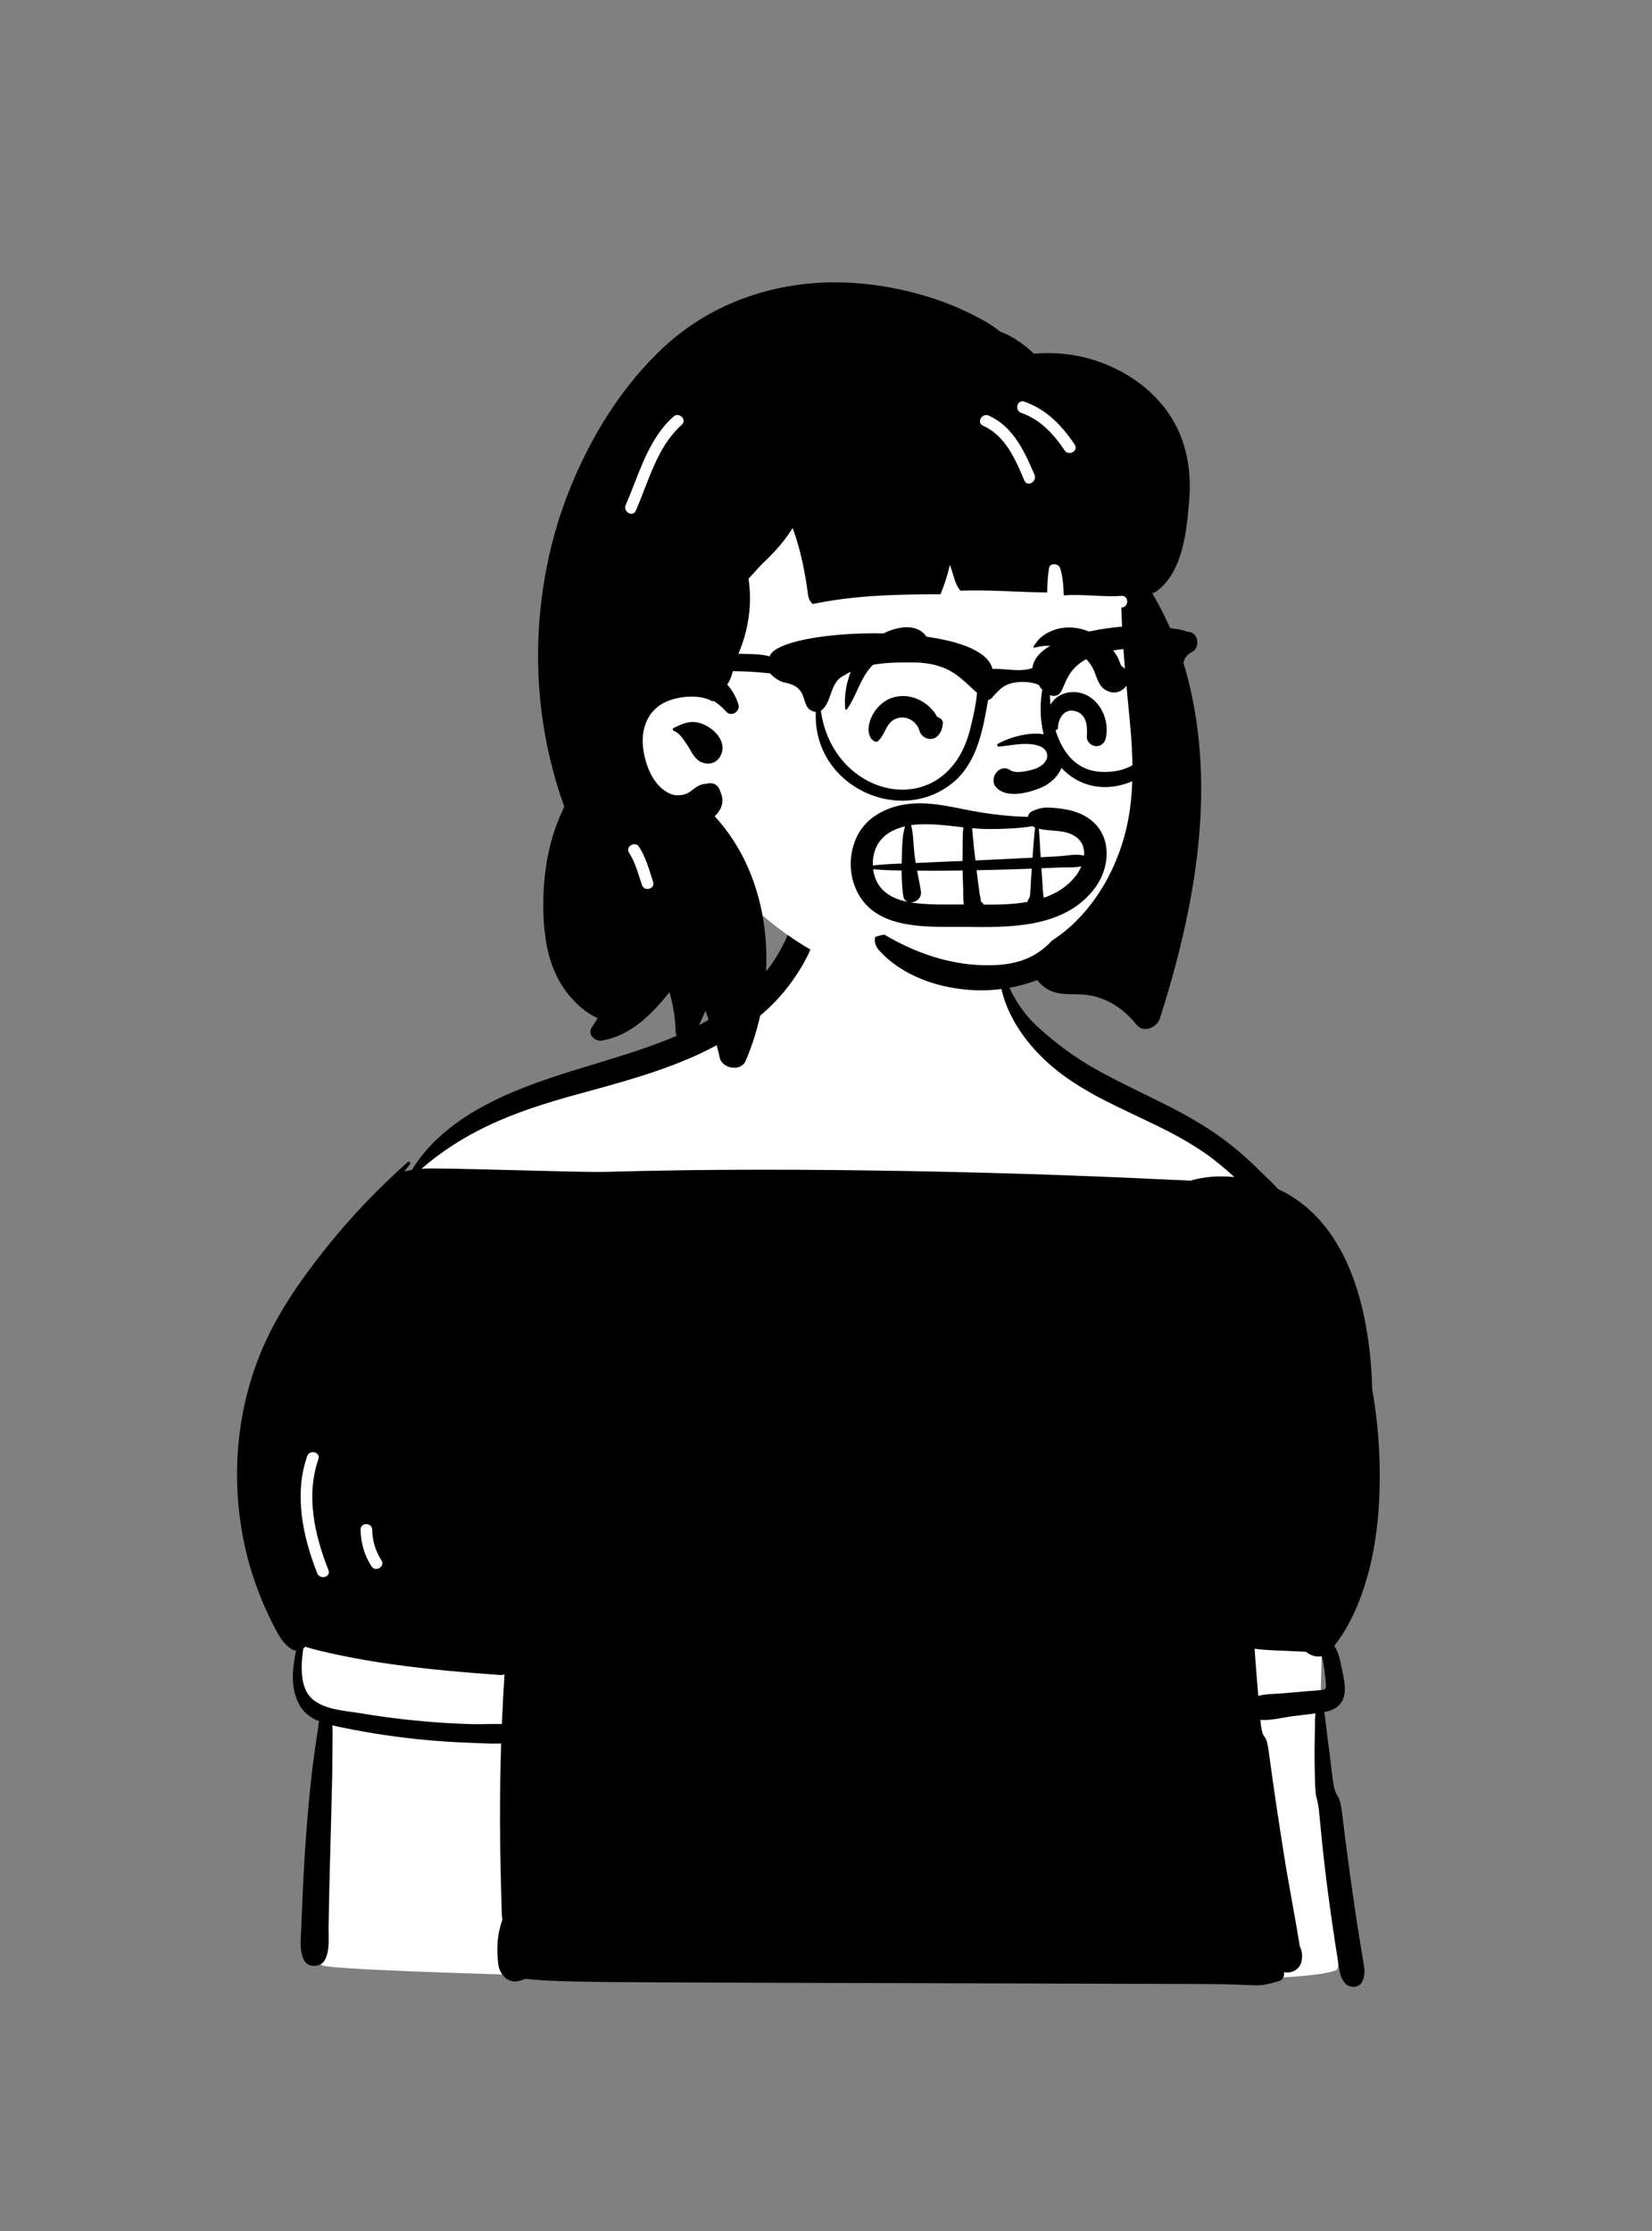 <svg width="240" height="324" viewBox="0 0 240 324" fill="none" xmlns="http://www.w3.org/2000/svg">
<rect x="0" y="0" width="240" height="324" fill="#808080" stroke="none"/>
<path fill-rule="evenodd" clip-rule="evenodd" d="M192.796 271.477C192.283 266.715 191.968 261.919 191.786 257.133C191.605 252.353 191.842 247.514 191.946 242.732C192.158 233.003 192.502 223.252 191.728 213.539C190.996 204.359 189.317 195.243 186.666 186.422C185.375 182.127 184.015 177.658 181.892 173.689C179.757 169.698 176.375 167.041 172.661 164.604C168.706 162.009 164.783 159.365 160.844 156.746C157.537 154.548 151.586 151.989 148.873 149.051C146.018 145.958 145.482 138.293 143.58 134.63C141.729 131.062 136.488 128.735 132.452 128.735C125.772 128.735 120.711 128.393 115.219 134.574C112.478 137.659 114.659 140.777 111.786 143.737C109.146 146.458 102.392 149.255 98.988 150.834C94.912 152.726 90.732 154.396 86.492 155.883C82.167 157.401 77.732 158.532 73.383 159.964C69.213 161.336 63.77 166.995 60.533 169.988C57.524 172.772 56.777 172.46 54.489 175.841C49.469 183.262 44.443 190.768 40.445 198.803C38.453 202.805 36.525 207.015 35.803 211.459C35.032 216.2 35.796 220.781 37.046 225.371C38.318 230.042 42.358 234.489 43.674 239.149C44.281 241.296 42.199 243.639 43.157 245.662C43.635 246.673 44.237 247.572 44.923 248.453C45.451 249.131 47.512 248.981 47.779 249.811C48.048 250.65 46.557 252.39 46.535 253.258C46.504 254.501 46.454 255.743 46.413 256.985L46.172 264.328C46.014 269.154 45.856 273.979 45.698 278.805C45.646 280.38 45.571 281.919 45.948 283.414C45.812 283.287 45.682 283.15 45.564 282.995C45.218 282.543 44.483 282.926 44.777 283.455C45.268 284.338 45.973 284.96 46.802 285.406C47.765 286.827 193.629 289.999 194.347 285.846C194.75 283.516 194.017 281.022 193.724 278.706C193.419 276.295 193.056 273.894 192.796 271.477Z" fill="white"/>
<path fill-rule="evenodd" clip-rule="evenodd" d="M44.626 211.468C44.983 210.445 46.615 210.888 46.256 211.917C44.408 217.21 45.719 222.971 47.716 228.024C48.117 229.038 46.481 229.473 46.086 228.473C43.985 223.158 42.686 217.027 44.626 211.468M57.012 241.704C62.222 242.437 67.436 242.889 72.682 243.255C72.916 243.272 73.119 243.236 73.295 243.16C73.138 245.563 73.012 247.968 72.912 250.373C71.482 250.333 70.022 250.428 68.605 250.39C66.752 250.339 64.901 250.246 63.052 250.105C59.474 249.834 55.901 249.403 52.362 248.807C51.04 248.585 49.36 248.45 47.854 248.01C46.43 247.594 45.162 246.905 44.497 245.607C43.931 244.508 43.827 243.162 43.827 241.947C43.827 241.11 43.971 240.26 44.057 239.417C44.165 239.341 44.262 239.25 44.34 239.149C45.912 239.645 47.543 239.994 49.14 240.332C51.741 240.886 54.38 241.334 57.012 241.704M54.074 222.162C54.103 223.777 54.55 225.244 55.419 226.604C56.007 227.525 54.544 228.372 53.959 227.458C52.936 225.857 52.418 224.059 52.384 222.162C52.364 221.071 54.054 221.075 54.074 222.162M187.622 239.784C188.328 239.824 189.037 239.848 189.745 239.886C190.369 240.42 191.233 240.693 192.022 240.523C192.049 240.592 192.074 240.668 192.097 240.757C192.236 241.3 192.306 241.883 192.386 242.437C192.466 242.982 192.528 243.532 192.57 244.081C192.591 244.358 192.724 244.984 192.555 245.225C192.403 245.442 192.067 245.423 191.835 245.451C191.209 245.518 190.576 245.55 189.946 245.603C188.757 245.707 187.567 245.81 186.38 245.914C185.216 246.015 183.938 245.984 182.799 246.29C182.605 244.005 182.427 241.721 182.262 239.434C184.026 239.694 185.871 239.687 187.622 239.784M39.709 235.995C40.419 237.367 41.074 238.715 42.433 239.539C42.61 239.645 42.809 239.702 43.012 239.717C42.859 240.37 42.764 241.038 42.68 241.655C42.494 243.014 42.454 244.419 42.794 245.759C43.126 247.063 43.675 248.228 44.752 249.063C45.253 249.452 45.8 249.748 46.375 249.982C46.278 250.255 46.221 250.526 46.25 250.824C46.113 251.514 46.022 252.218 45.923 252.892C45.705 254.389 45.488 255.887 45.316 257.392C44.974 260.385 44.706 263.378 44.48 266.381C44.254 269.376 44.091 272.375 43.956 275.376C43.886 276.91 43.825 278.445 43.768 279.981C43.711 281.56 43.455 283.175 44.152 284.64C44.714 285.823 46.614 285.755 47.197 284.64C47.936 283.221 47.719 281.537 47.738 279.981C47.757 278.517 47.782 277.05 47.814 275.585C47.877 272.586 47.97 269.589 48.044 266.59C48.116 263.663 48.205 260.738 48.264 257.811C48.293 256.278 48.295 254.746 48.304 253.214C48.308 252.364 48.344 251.458 48.281 250.572C48.809 250.696 49.341 250.802 49.867 250.91C53.883 251.734 57.942 252.334 62.026 252.706C64.077 252.892 66.135 253.023 68.193 253.098C69.705 253.152 71.273 253.258 72.809 253.201C72.688 256.87 72.633 260.541 72.64 264.213C72.644 266.861 72.68 269.509 72.745 272.157C72.781 273.55 72.811 274.943 72.853 276.335C72.872 276.961 72.872 277.593 72.914 278.216C72.927 278.411 72.954 278.599 72.99 278.785C72.851 279.18 72.735 279.571 72.64 279.937C72.175 281.712 72.175 283.418 72.382 285.227C72.559 286.761 73.85 288.184 75.555 287.645C75.832 287.558 76.109 287.467 76.383 287.374C78.893 287.66 81.418 287.725 83.964 287.774C87.684 287.846 91.407 287.869 95.129 287.888C102.431 287.926 109.734 287.945 117.038 287.966C131.714 288.008 146.391 288.048 161.068 288.091C165.141 288.104 169.214 288.114 173.288 288.127C175.396 288.133 177.5 288.135 179.607 288.216C180.589 288.254 181.574 288.306 182.556 288.321C183.695 288.34 184.702 288.012 185.79 287.715C186.405 287.543 186.648 286.926 186.517 286.404C187.502 286.639 188.695 286.14 189.031 285.031C189.276 284.225 189.186 283.352 188.82 282.606V282.604C188.114 278.147 187.219 273.71 186.515 269.251C185.744 264.367 185.002 259.472 184.35 254.569C183.859 250.866 183.456 253.491 183.107 249.771C184.626 249.889 186.344 249.426 187.848 249.23C188.928 249.09 190.016 248.978 191.098 248.83C191.017 249.921 191.04 251.033 191.011 252.079C190.954 254.156 190.979 256.225 191.032 258.303C191.133 262.312 191.359 259.979 191.721 263.971C192.086 267.993 192.534 272.001 193.077 276.004C193.356 278.064 193.654 280.123 193.969 282.179C194.114 283.139 194.264 284.096 194.419 285.056C194.602 286.186 194.662 287.258 195.509 288.108C196.153 288.752 197.469 288.697 197.896 287.799C198.437 286.664 198.192 285.692 197.991 284.5C197.828 283.542 197.672 282.585 197.518 281.628C197.188 279.575 196.876 277.521 196.582 275.465C196.016 271.502 195.481 267.533 195.004 263.559C194.522 259.554 194.024 261.894 193.55 257.889C193.312 255.868 193.073 253.852 192.794 251.838C192.652 250.802 192.564 249.699 192.378 248.632C192.437 248.623 192.496 248.613 192.555 248.602C193.84 248.367 194.936 247.642 195.259 246.319C195.568 245.053 195.2 243.597 194.94 242.355C194.719 241.296 194.518 239.945 193.837 239.038C196.237 235.98 197.798 232.132 198.794 228.432C199.878 224.401 200.332 220.194 200.429 216.029C200.54 211.203 200.177 206.406 199.35 201.687C199.33 200.687 199.284 199.688 199.21 198.69C198.483 188.892 195.433 177.295 185.761 172.717C185.723 172.698 185.683 172.681 185.643 172.664C184.884 171.757 183.938 170.941 183.173 170.179C181.819 168.826 180.403 167.532 178.903 166.34C175.933 163.98 172.675 162.094 169.288 160.397C165.864 158.679 162.388 157.066 159.042 155.192C156.126 153.556 153.502 151.586 151.012 149.362C148.212 146.862 146.22 143.491 145.438 139.812C145.398 139.619 145.113 139.672 145.109 139.856C144.904 146.6 149.455 152.56 154.692 156.331C160.954 160.835 168.515 162.967 174.866 167.334C176.444 168.418 177.921 169.642 179.326 170.941C177.173 170.722 174.982 170.861 172.964 171.457C172.17 171.408 171.371 171.394 170.575 171.356C168.754 171.265 166.931 171.18 165.107 171.1C161.391 170.935 157.673 170.785 153.955 170.654C146.659 170.396 139.362 170.202 132.065 170.073C117.401 169.813 102.718 169.762 88.056 170.187C84.08 170.301 63.173 169.509 61.238 169.732C64.083 167.268 67.206 165.256 70.639 163.601C74.934 161.536 79.373 160.158 83.96 158.899C93.405 156.305 103.214 153.805 110.774 147.217C112.652 145.579 114.321 143.696 115.688 141.61C116.993 139.619 118.445 137.07 118.481 134.642C118.506 132.918 116.106 132.29 115.252 133.767C114.722 134.682 114.46 135.686 114.027 136.646C113.596 137.597 113.085 138.514 112.517 139.391C111.399 141.116 110.013 142.654 108.505 144.043C105.289 147.006 101.393 149.177 97.362 150.819C88.21 154.545 78.2 156.117 69.528 161.029C65.733 163.178 62.102 166.144 59.822 169.927C59.455 169.984 59.089 170.052 58.724 170.128C58.996 169.783 59.271 169.439 59.547 169.096C59.729 168.872 59.448 168.577 59.226 168.775C54.914 172.613 50.943 176.758 47.343 181.276C43.899 185.601 40.688 190.132 38.414 195.196C34.328 204.293 33.428 214.697 35.539 224.424C36.114 227.074 36.925 229.669 37.958 232.178C38.49 233.474 39.067 234.75 39.709 235.995" fill="black"/>
<path fill-rule="evenodd" clip-rule="evenodd" d="M132.798 46.281C144.794 46.281 159.818 59.97 164.215 65.796C167.912 70.693 167.389 95.925 167.389 110.892C167.389 114.022 165.975 119.947 165.461 122.941C163.58 133.913 155.382 143.115 139.157 143.115C125.946 143.115 115.779 138.929 105.948 128.222C103.705 125.779 92.751 134.524 90.511 131.375C84.659 131.375 79.767 76.682 91.255 60.278C102.744 43.873 120.802 46.281 132.798 46.281Z" fill="white"/>
<path fill-rule="evenodd" clip-rule="evenodd" d="M96.743 50.133C103.675 43.825 112.909 40.79 122.226 41.014C127.051 41.13 131.86 42.049 136.417 43.624C138.696 44.414 140.904 45.446 143.015 46.612C143.775 47.032 144.476 47.523 145.151 48.045L145.32 48.176H145.322C147.132 48.827 148.748 49.996 150.215 51.363C153.153 51.129 156.115 51.393 158.957 52.3C162.912 53.564 166.573 55.878 169.144 59.164C172.139 62.99 173.135 67.632 172.78 72.422L172.714 73.236C172.363 77.469 171.733 82.912 168.261 85.693C167.997 85.904 167.706 86.065 167.403 86.162C169.641 89.996 171.477 94.253 172.575 98.552C176.769 114.971 173.545 132.095 168.502 147.921C168.088 149.225 166.117 150.092 165.113 148.817C163.322 146.539 160.719 144.801 157.791 144.476C155.984 144.275 154.187 144.639 152.479 143.819C151.81 143.495 151.163 142.967 150.698 142.324C147.817 143.417 144.713 143.933 141.635 143.806C136.584 143.599 131.184 141.849 127.708 138.011C127.151 137.395 127.009 136.703 127.138 136.079C127.574 135.924 128.021 135.808 128.482 135.736C132.889 138.334 137.747 140.07 142.968 140.179C145.984 140.242 148.927 139.82 151.373 137.936C151.902 137.528 152.389 137.076 152.839 136.591C157.953 133.3 161.559 127.71 163.273 121.722C164.87 116.138 164.674 110.324 164.125 104.596L163.835 101.574C163.412 97.138 163.02 92.688 162.911 88.234L162.944 88.232V88.232C164.024 88.162 164.032 86.471 162.944 86.541C160.13 86.723 157.337 86.261 154.532 86.463C154.509 85.136 154.413 83.815 154.023 82.536C153.801 81.805 152.528 81.66 152.394 82.536C152.213 83.707 152.147 84.871 152.128 86.047C147.93 85.991 143.736 85.638 139.537 85.783C138.762 84.957 138.516 83.491 138.153 82.472C138.101 82.322 138.048 82.174 137.993 82.024C137.674 83.481 137.223 84.905 136.63 86.3L135.6 86.304C129.757 86.331 123.796 86.506 118.091 87.719C117.694 87.415 117.458 86.884 117.394 86.401C116.98 83.261 116.39 80.205 115.343 77.213L115.193 76.791C115.181 76.756 115.168 76.719 115.155 76.679C114.383 77.925 113.463 79.086 112.459 80.167C111.868 80.804 111.247 81.413 110.611 82.005C109.992 82.692 109.353 83.369 108.734 84.058C108.758 84.183 108.779 84.31 108.797 84.44C108.986 85.87 109.006 87.32 108.867 88.755C108.616 91.35 107.884 93.85 106.707 96.163L106.67 96.395C106.491 97.479 106.237 98.599 105.644 99.415C106.384 100.245 106.955 101.237 107.286 102.339C107.58 103.32 106.224 104.17 105.52 103.367C104.962 102.729 104.341 102.202 103.659 101.781C103.616 101.839 103.538 101.868 103.451 101.819C101.551 100.764 98.325 101.084 96.428 102.077C94.068 103.311 93.147 105.845 93.409 108.413C93.66 110.867 94.734 113.735 96.815 114.993C97.77 115.57 98.513 115.618 99.527 115.341C99.852 115.253 100.254 114.983 100.426 114.849L100.596 114.713C101.261 114.187 101.88 113.827 102.665 113.813C103.467 113.563 104.274 113.91 104.581 114.752L104.6 114.807C104.744 115.236 105.006 115.775 104.948 116.43C104.889 117.131 104.568 117.77 104.089 118.283C104.006 118.372 103.917 118.461 103.827 118.543C112.087 127.49 113.148 141.43 108.912 152.607C108.728 153.097 108.532 153.581 108.327 154.061C107.619 155.705 104.894 155.196 104.547 153.566C104.444 153.078 104.329 152.592 104.205 152.11C103.976 151.219 103.713 150.337 103.417 149.468L103.305 149.143C103.053 148.424 102.819 147.699 102.565 146.98L102.54 146.898C102.531 146.866 102.52 146.828 102.508 146.786L102.079 147.722V147.722L100.776 150.548C100.166 151.867 98.228 151.15 98.156 149.879L98.154 149.836C98.148 149.601 98.139 149.369 98.124 149.138C98.032 147.412 97.734 145.733 97.26 144.091L97.09 144.304C94.547 147.448 91.564 150.395 87.47 151.121C86.444 151.303 85.282 150.229 85.987 149.191C86.279 148.762 86.56 148.323 86.826 147.877C86.596 147.769 86.378 147.657 86.177 147.543C84.624 146.67 83.332 145.427 82.263 144.017C79.996 141.029 79.184 137.267 78.986 133.585C78.775 129.694 79.117 125.592 80.18 121.838C80.64 120.215 81.263 118.657 81.984 117.146C81.933 117.011 81.884 116.876 81.836 116.74C81.058 114.572 80.42 112.355 79.89 110.112C78.821 105.585 78.246 100.915 78.177 96.263C78.05 87.929 79.487 79.463 82.514 71.691C85.641 63.677 90.344 55.956 96.743 50.133ZM92.849 122.994C92.275 122.09 90.838 122.905 91.372 123.816L91.391 123.848C92.302 125.283 92.729 126.915 93.253 128.515C93.589 129.544 95.222 129.104 94.882 128.065L94.769 127.717C94.248 126.095 93.772 124.446 92.849 122.994ZM97.85 105.731L98.231 105.547C99.435 104.972 100.489 104.581 101.91 105.082C103.814 105.752 105.853 107.885 104.566 109.954C104.093 110.717 103.252 111.021 102.386 110.842C100.926 110.539 100.549 109.223 99.808 108.143L99.68 107.96C99.228 107.307 98.657 106.404 97.905 106.148C97.734 106.088 97.662 105.822 97.85 105.731ZM98.923 61.8L99.046 61.69C99.863 60.967 98.663 59.775 97.85 60.494C94.127 63.785 92.834 68.935 90.903 73.325C90.47 74.312 91.926 75.174 92.363 74.179C94.205 69.99 95.428 64.979 98.923 61.8V61.8ZM143.657 60.361C142.684 59.922 141.833 61.338 142.768 61.804L142.803 61.821C146.091 63.307 147.489 66.672 148.829 69.795C149.256 70.793 150.711 69.933 150.289 68.944L150.047 68.383C148.649 65.164 147.019 61.883 143.657 60.361ZM148.81 58.327C147.779 57.97 147.337 59.602 148.36 59.959C151.146 60.929 153.058 63.022 154.67 65.414C155.275 66.31 156.739 65.465 156.128 64.56C154.256 61.783 152.034 59.452 148.81 58.327Z" fill="black"/>
<path fill-rule="evenodd" clip-rule="evenodd" d="M131.904 116.766C135.526 116.326 139.036 117.436 142.577 117.995C144.446 118.29 146.318 118.51 148.209 118.592C148.59 118.609 148.97 118.618 149.351 118.626C149.387 118.291 149.574 117.983 149.981 117.798C150.814 117.421 151.481 117.25 152.395 117.287C153.233 117.32 154.073 117.406 154.898 117.557C156.395 117.831 157.899 118.455 158.994 119.537C161.528 122.042 161.143 126.066 159.184 128.795C155.138 134.433 147.753 134.695 141.428 134.621L140.844 134.614C135.085 134.531 126.846 135.39 124.23 128.836C123.267 126.425 123.401 123.631 124.579 121.319C125.984 118.562 128.942 117.126 131.904 116.766ZM149.893 126.154L149.842 126.156C147.187 126.258 144.532 126.33 141.875 126.377C141.955 127.06 142.036 127.743 142.129 128.424C142.201 128.96 142.279 129.495 142.36 130.03C142.395 130.256 142.521 130.608 142.485 130.832L142.472 130.92V130.92C142.609 130.982 142.733 131.082 142.825 131.226C142.857 131.276 142.88 131.326 142.903 131.376C144.966 131.392 147.185 131.352 149.288 130.977L149.292 130.932V130.932C149.33 130.663 149.442 130.482 149.59 130.358C149.738 129.501 149.725 128.588 149.782 127.738C149.818 127.21 149.856 126.682 149.893 126.154ZM139.846 126.414C137.932 126.446 136.018 126.471 134.104 126.448L133.236 126.434V126.434C133.419 127.419 133.619 128.4 133.785 129.391C133.958 130.424 133.049 131.081 132.262 131.054C132.351 131.069 132.439 131.084 132.527 131.096C134.984 131.444 137.536 131.352 140.03 131.349C139.896 130.565 139.95 129.681 139.93 129.027L139.926 128.926C139.888 128.088 139.861 127.251 139.846 126.414ZM126.846 126.233C126.913 126.745 127.042 127.246 127.235 127.712C128.052 129.683 129.925 130.603 131.907 130.99C131.563 130.871 131.29 130.586 131.221 130.097C131.049 128.882 130.987 127.646 130.983 126.412C129.602 126.399 128.211 126.37 126.846 126.233ZM157.095 125.812C156.112 126.044 154.97 125.938 154.005 125.982C153.101 126.023 152.197 126.059 151.293 126.095C151.336 126.712 151.377 127.329 151.422 127.946C151.481 128.744 151.486 129.586 151.639 130.38C153.458 129.759 155.087 128.763 156.31 127.171C156.615 126.774 156.888 126.308 157.095 125.812ZM131.489 119.999C129.852 120.387 128.303 121.206 127.47 122.705C126.976 123.594 126.759 124.647 126.801 125.686C128.184 125.525 129.591 125.464 130.992 125.413C130.996 125.161 131.002 124.909 131.01 124.657L131.031 124.013C131.07 122.784 131.089 121.24 131.489 119.999ZM139.961 120.149L139.24 120.068C137.239 119.84 135.238 119.601 133.237 119.738C132.947 119.758 132.653 119.79 132.359 119.833C132.712 121.11 132.683 122.61 132.83 123.874C132.888 124.363 132.96 124.847 133.04 125.33L133.387 125.314V125.314C135.534 125.198 137.684 125.126 139.833 125.041C139.833 124.637 139.835 124.233 139.842 123.829L139.85 123.425C139.874 122.393 139.807 121.23 139.961 120.149ZM150.01 119.986C147.914 120.324 145.748 120.396 143.689 120.399C142.867 120.4 142.045 120.349 141.223 120.276C141.277 120.714 141.304 121.156 141.345 121.588C141.426 122.46 141.519 123.331 141.619 124.2L141.709 124.962V124.962C144.351 124.842 146.992 124.712 149.633 124.578L150.006 124.558V124.558L150.111 123.095C150.182 122.12 150.26 121.145 150.371 120.174L150.288 120.144V120.144C150.19 120.104 150.098 120.049 150.01 119.986ZM150.921 120.349C151.036 121.728 151.1 123.113 151.185 124.494L152.926 124.401C153.216 124.385 153.506 124.369 153.797 124.352C154.925 124.287 156.375 123.946 157.49 124.264C157.575 123.25 157.285 122.262 156.37 121.58C154.764 120.383 152.718 120.809 150.921 120.349ZM144.972 108.02C147.565 106.534 154.07 105.016 154.482 109.684C154.671 111.832 153.075 113.612 151.211 114.406L151.141 114.435C149.393 115.154 146.294 115.966 144.781 114.407C143.522 113.109 145.192 110.783 146.757 111.846C147.561 112.392 149.253 111.989 150.151 111.73L150.207 111.713C151.175 111.429 152.466 110.517 152.066 109.325C151.711 108.27 150.204 108.077 149.26 108.043C147.85 107.992 146.479 108.32 145.082 108.426C144.861 108.443 144.793 108.123 144.972 108.02ZM155.712 100.514C159.231 100.349 161.42 104.193 160.611 107.342C160.471 107.886 159.863 108.419 159.277 108.358L159.129 108.344C159.054 108.337 158.978 108.328 158.909 108.309C158.352 108.154 157.853 107.575 157.893 106.974L157.904 106.799C157.986 105.311 157.825 103.597 156.058 103.237C154.559 102.931 153.722 104.375 153.704 105.703C153.701 105.939 153.436 106.104 153.227 105.977C152.144 105.317 151.956 104.005 152.37 102.875C152.895 101.443 154.207 100.585 155.712 100.514ZM129.599 101.339C132.159 100.484 134.922 101.849 136.162 104.114C136.597 104.24 137.031 104.576 136.971 105.089C136.884 105.828 136.752 106.294 136.24 106.854C135.439 107.731 133.939 107.283 133.606 106.204L133.592 106.155C133.214 104.76 131.679 103.84 130.281 104.328C128.648 104.898 128.695 106.624 127.55 107.629C127.415 107.747 127.254 107.766 127.093 107.688C125.876 107.1 126.094 105.33 126.528 104.316C127.097 102.987 128.203 101.804 129.599 101.339ZM126.111 93.559C128.186 91.441 133.597 89.391 135.017 93.303C135.287 94.048 134.711 95.052 133.936 95.207C132.666 95.46 131.54 94.908 130.279 95.007C129.257 95.088 128.192 95.429 127.376 96.062C125.115 97.814 124.618 100.779 123.042 103.009C122.966 103.118 122.817 103.072 122.803 102.944C122.444 99.697 123.838 95.879 126.111 93.559ZM153.173 91.474C154.55 90.988 156.11 91.029 157.494 91.461C158.888 91.896 160.168 92.722 161.155 93.801C161.602 94.291 162.016 94.832 162.348 95.407C162.525 95.712 162.71 96.342 162.911 96.717C163.995 97.344 164.459 98.771 163.488 99.787L163.444 99.832L163.314 99.96C162.792 100.478 162.005 100.702 161.292 100.495C159.698 100.033 159.504 98.777 158.952 97.443C158.587 96.562 157.963 95.783 157.205 95.21C155.415 93.858 152.48 93.427 150.325 94.064C150.21 94.098 150.075 93.952 150.157 93.846C150.566 93.317 150.801 92.882 151.348 92.456C151.903 92.022 152.508 91.709 153.173 91.474Z" fill="black"/>
<path fill-rule="evenodd" clip-rule="evenodd" d="M166.085 109.758C164.662 111.67 162.025 112.279 159.593 112.068C154.347 111.563 152.696 105.603 152.524 100.97C156.041 101.96 152.226 94.949 164.251 94.178C168.49 93.825 167.322 96.386 169.195 98.257C169.156 102.184 168.503 106.452 166.085 109.758M141.098 105.245C138.001 119.755 121.04 116.304 119.259 103.224C120.904 102.063 120.471 99.195 122.514 98.155C125.754 96.085 129.803 96.173 133.481 96.222C138.183 96.545 139.523 98.494 141.938 100.619C141.822 102.039 141.487 103.722 141.098 105.245M172.803 91.775C172.629 91.746 172.455 91.719 172.281 91.693C172.145 91.616 171.986 91.557 171.8 91.521C171.377 91.413 170.956 91.341 170.536 91.302C164.508 89.945 150.563 91.872 149.987 97.018C148.068 97.659 146.407 97.085 144.182 97.142C142.488 90.06 113.21 91.06 111.802 95.329C111.797 95.328 111.792 95.326 111.786 95.325C110.433 94.906 108.439 95.007 106.89 94.94C103.584 94.871 100.273 95.166 97.038 95.864C90.98 96.827 82.712 97.954 86.925 105.522C86.926 105.524 86.927 105.525 86.928 105.526L86.928 105.526C87.655 106.27 88.887 105.671 88.933 104.663C87.516 101.077 90.716 100.647 93.177 99.617C99.303 97.415 105.539 97.11 111.874 97.791C112.351 98.352 113.074 98.842 113.838 99.098C118.074 99.801 115.842 102.944 118.519 103.402C118.027 114.358 131.324 120.339 139.029 113.137C142.105 110.128 142.839 105.671 143.552 101.653C143.929 101.568 144.169 101.362 144.309 101.089C145.216 100.183 145.786 99.347 147.579 99.098C149.373 98.849 150.753 99.348 150.94 99.501C150.987 99.596 151.038 99.691 151.096 99.786C151.178 99.928 151.29 100.041 151.417 100.13C149.646 111.041 158.113 117.941 166.66 112.282C170.374 108.787 171.159 103.436 171.314 98.66C171.818 98.356 172.137 97.767 171.962 97.026C171.722 96.006 172.285 95.122 173.182 94.678C174.348 94.102 174.142 91.997 172.803 91.775" fill="black"/>
</svg>
